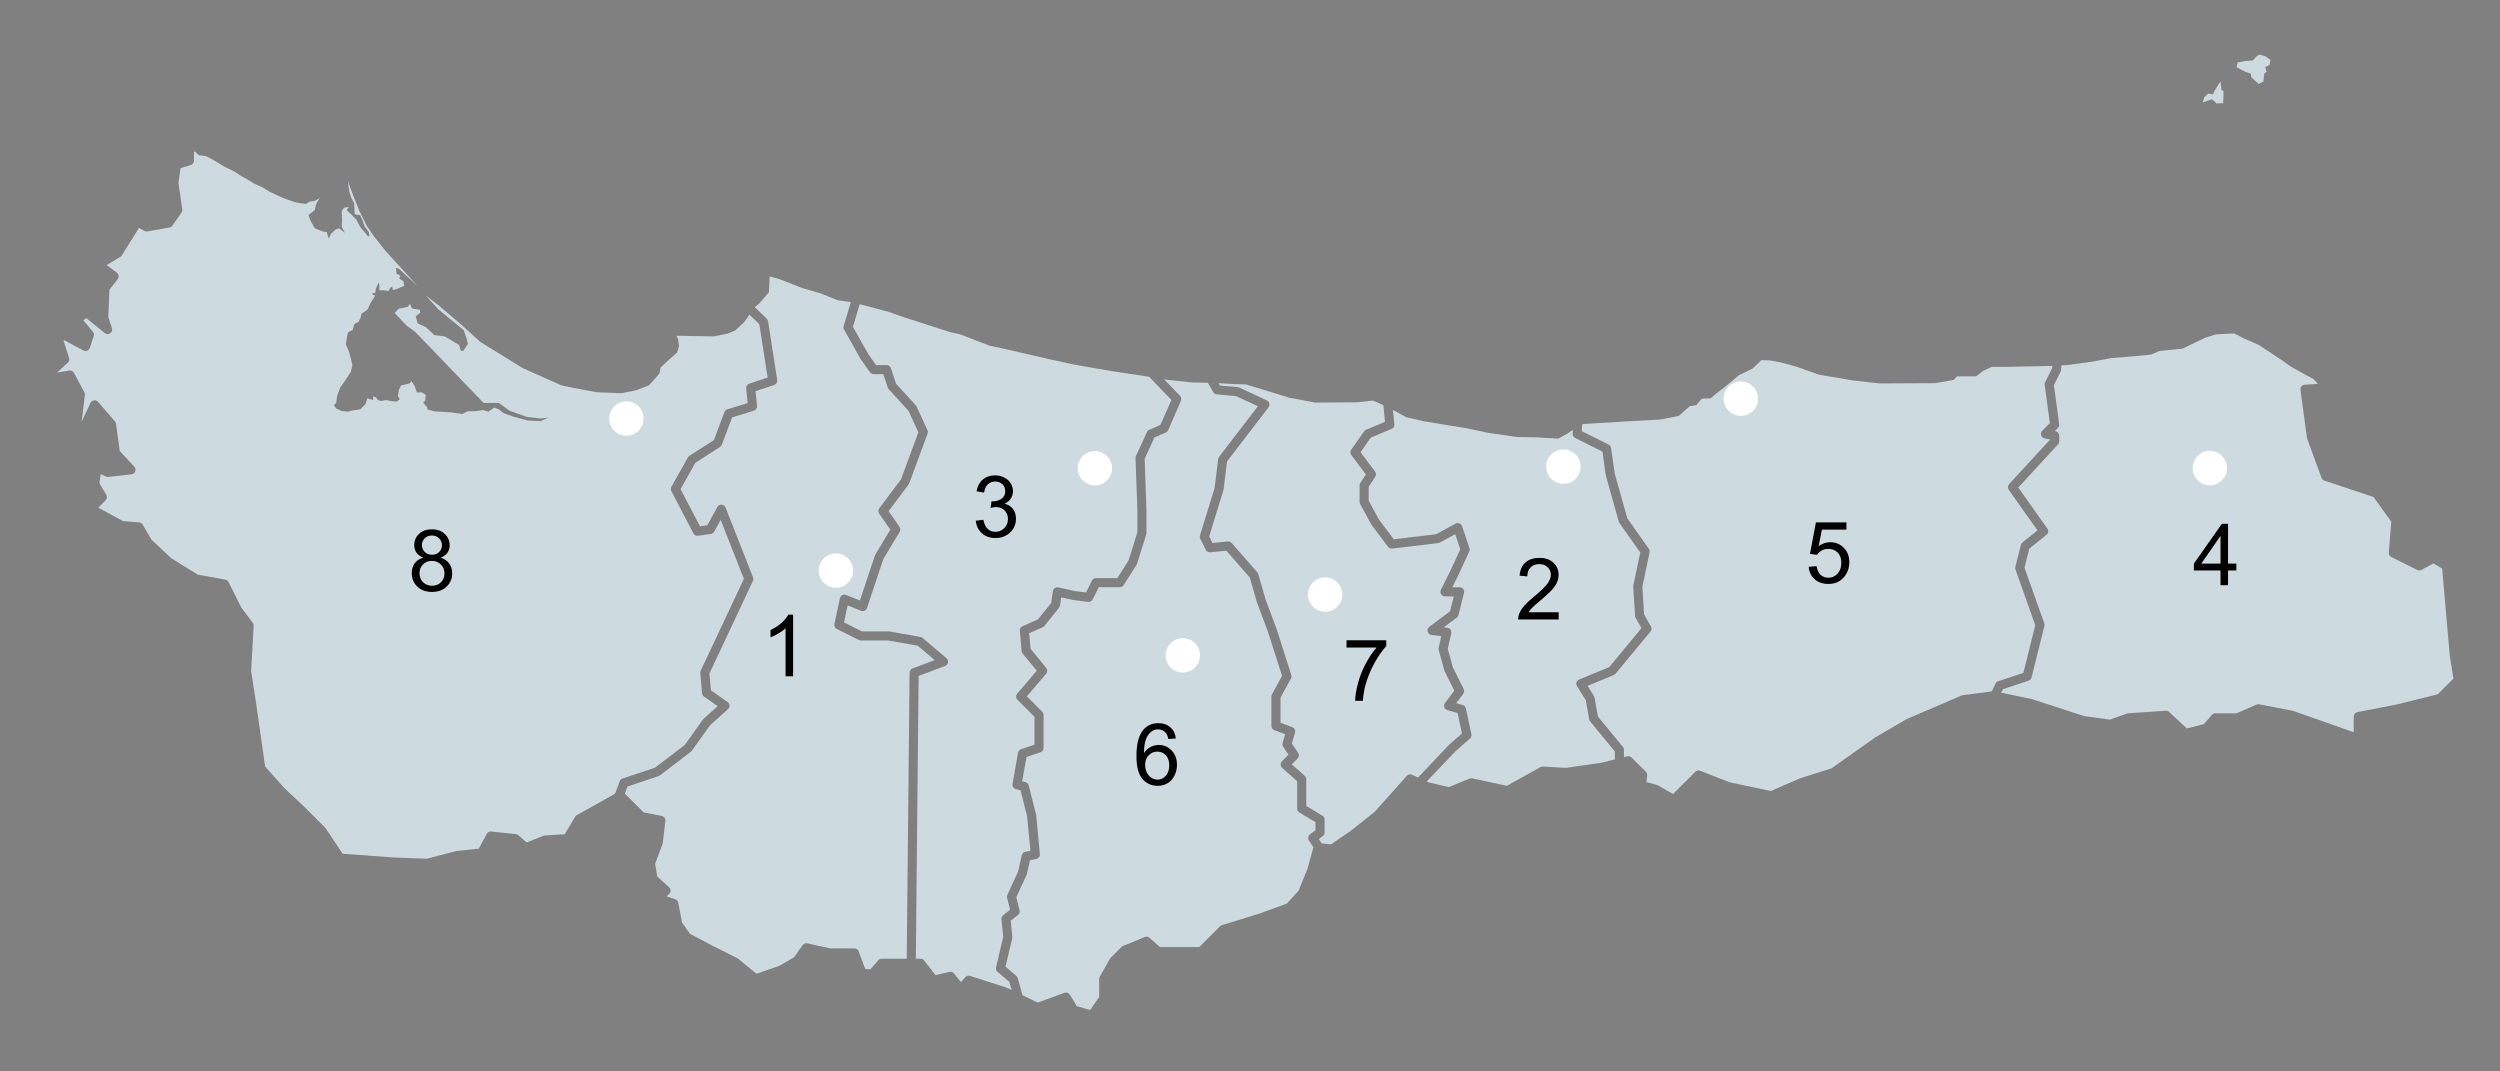 <?xml version="1.0" encoding="UTF-8" standalone="no"?>
<!-- Created with Inkscape (http://www.inkscape.org/) -->
<svg
   xmlns:dc="http://purl.org/dc/elements/1.1/"
   xmlns:cc="http://creativecommons.org/ns#"
   xmlns:rdf="http://www.w3.org/1999/02/22-rdf-syntax-ns#"
   xmlns:svg="http://www.w3.org/2000/svg"
   xmlns="http://www.w3.org/2000/svg"
   xmlns:sodipodi="http://sodipodi.sourceforge.net/DTD/sodipodi-0.dtd"
   xmlns:inkscape="http://www.inkscape.org/namespaces/inkscape"
   width="700"
   height="300"
   id="svg2"
   sodipodi:version="0.32"
   inkscape:version="0.46"
   version="1.0"
   sodipodi:docname="dibujo-1.svg"
   inkscape:output_extension="org.inkscape.output.svg.inkscape">
  <rect width="100%" height="100%" fill="#808080" stroke="none"/>
  <defs
     id="defs4">
    <inkscape:perspective
       sodipodi:type="inkscape:persp3d"
       inkscape:vp_x="0 : 526.18109 : 1"
       inkscape:vp_y="0 : 1000 : 0"
       inkscape:vp_z="744.09448 : 526.18109 : 1"
       inkscape:persp3d-origin="372.04724 : 350.78739 : 1"
       id="perspective10" />
    <inkscape:perspective
       id="perspective2390"
       inkscape:persp3d-origin="372.04724 : 350.78739 : 1"
       inkscape:vp_z="744.09448 : 526.18109 : 1"
       inkscape:vp_y="0 : 1000 : 0"
       inkscape:vp_x="0 : 526.18109 : 1"
       sodipodi:type="inkscape:persp3d" />
    <inkscape:perspective
       id="perspective2403"
       inkscape:persp3d-origin="372.04724 : 350.78739 : 1"
       inkscape:vp_z="744.09448 : 526.18109 : 1"
       inkscape:vp_y="0 : 1000 : 0"
       inkscape:vp_x="0 : 526.18109 : 1"
       sodipodi:type="inkscape:persp3d" />
  </defs>
  <sodipodi:namedview
     id="base"
     pagecolor="#ffffff"
     bordercolor="#666666"
     borderopacity="1.0"
     inkscape:pageopacity="0.0"
     inkscape:pageshadow="2"
     inkscape:zoom="0.56857668"
     inkscape:cx="375.03166"
     inkscape:cy="148.25033"
     inkscape:document-units="px"
     inkscape:current-layer="layer1"
     showgrid="false"
     showguides="true"
     inkscape:guide-bbox="true"
     inkscape:window-width="1024"
     inkscape:window-height="718"
     inkscape:window-x="-8"
     inkscape:window-y="-8">
    <inkscape:grid
       type="xygrid"
       id="grid3241"
       visible="true"
       enabled="true" />
  </sodipodi:namedview>
  <g
     inkscape:label="Capa 1"
     inkscape:groupmode="layer"
     id="layer1">
    <path
       style="opacity:1;fill:#cddae0;fill-opacity:1;fill-rule:evenodd;stroke:none;stroke-width:0.5;stroke-linecap:butt;stroke-linejoin:round;stroke-miterlimit:4;stroke-dasharray:none;stroke-dashoffset:0;stroke-opacity:1"
       d="M 577.223,102.285 L 577.095,103.605 C 577.083,103.765 577.039,103.922 576.968,104.066 L 575.091,107.853 L 576.57,118.75 C 576.598,118.946 576.583,119.141 576.523,119.323 C 576.463,119.506 576.358,119.675 576.22,119.816 L 575.33,120.707 L 575.568,120.755 C 575.866,120.816 576.119,120.977 576.3,121.2 C 576.481,121.423 576.589,121.707 576.586,122.012 L 576.586,123.555 C 576.586,123.873 576.467,124.179 576.252,124.414 L 565.116,136.505 L 573.261,148.007 C 573.458,148.282 573.527,148.602 573.484,148.914 C 573.441,149.226 573.286,149.53 573.023,149.741 L 568.202,153.607 L 566.866,158.968 L 572.402,174.559 C 572.484,174.795 572.495,175.049 572.434,175.291 L 568.839,189.689 C 568.784,189.9 568.682,190.092 568.536,190.245 C 568.391,190.399 568.203,190.513 567.995,190.58 L 560.805,192.982 L 560.343,193.968 L 568.934,195.75 C 568.977,195.764 569.02,195.78 569.061,195.798 L 583.523,200.491 L 590.729,201.509 L 595.518,199.807 C 595.625,199.765 595.738,199.738 595.852,199.727 L 606.4,198.995 C 606.753,198.974 607.099,199.101 607.354,199.345 L 612.302,203.959 L 617.059,202.766 L 619.35,200.157 C 619.592,199.883 619.939,199.727 620.304,199.727 L 626.238,199.727 L 631.806,197.293 C 632.04,197.187 632.301,197.153 632.554,197.198 L 642.004,199.027 C 642.064,199.039 642.122,199.055 642.179,199.075 L 659.043,205.025 L 659.043,200.634 C 659.044,200.333 659.149,200.058 659.329,199.839 C 659.509,199.619 659.766,199.453 660.061,199.393 L 671.277,197.214 L 671.34,197.198 L 682.572,194.398 L 686.963,190.007 L 685.961,183.739 C 685.955,183.712 685.949,183.686 685.945,183.659 L 683.813,159.207 L 681.379,157.743 L 678.006,159.573 C 677.823,159.672 677.62,159.729 677.418,159.732 C 677.216,159.735 677.015,159.683 676.829,159.589 L 669.559,155.962 C 669.326,155.845 669.14,155.669 669.018,155.452 C 668.896,155.236 668.838,154.979 668.859,154.721 L 669.559,146.098 L 664.611,139.178 L 650.818,134.564 C 650.45,134.443 650.158,134.162 650.022,133.8 L 646.029,122.887 C 645.994,122.805 645.967,122.72 645.95,122.632 L 644.136,109.173 C 644.086,108.82 644.18,108.462 644.406,108.187 C 644.633,107.912 644.973,107.744 645.329,107.725 L 648.972,107.503 L 647.843,106.166 L 645.488,104.91 L 641.575,102.73 L 639.125,100.996 L 632.395,96.541 L 628.211,94.728 L 625.586,93.36 L 620.4,93.63 L 617.488,94.553 L 611.029,97.639 L 604.586,98.275 L 602.311,99.278 L 597.857,99.723 L 591.032,100.28 L 585.861,101.266 L 579.036,102.189 L 577.223,102.285 z"
       id="path3237" />
    <path
       style="opacity:1;fill:#cddae0;fill-opacity:1;fill-rule:evenodd;stroke:none;stroke-width:0.5;stroke-linecap:butt;stroke-linejoin:round;stroke-miterlimit:4;stroke-dasharray:none;stroke-dashoffset:0;stroke-opacity:1"
       d="M 442.998,118.846 L 442.903,120.723 L 450.412,124.478 C 450.597,124.571 450.756,124.711 450.873,124.875 C 450.991,125.039 451.067,125.227 451.096,125.432 L 452.13,132.623 L 455.646,145.127 L 461.676,153.671 C 461.882,153.961 461.957,154.325 461.882,154.673 L 459.862,164.298 L 460.339,172.014 L 462.248,175.371 C 462.383,175.6 462.443,175.865 462.423,176.118 C 462.404,176.371 462.305,176.612 462.137,176.818 L 452.353,188.639 C 452.221,188.799 452.052,188.925 451.86,189.005 L 444.526,192.043 L 446.292,194.875 C 446.378,195.011 446.437,195.162 446.467,195.32 L 447.421,200.65 L 454.421,209.145 C 454.604,209.37 454.705,209.651 454.707,209.941 L 454.707,211.993 L 455.63,211.77 C 455.847,211.716 456.074,211.713 456.282,211.77 C 456.491,211.828 456.681,211.946 456.839,212.104 L 460.848,216.098 C 460.989,216.237 461.088,216.408 461.151,216.591 C 461.213,216.773 461.239,216.967 461.214,217.163 L 460.991,218.977 L 463.919,219.773 C 464.025,219.802 464.126,219.845 464.221,219.9 L 468.453,222.318 L 474.689,216.098 C 474.867,215.921 475.09,215.797 475.326,215.748 C 475.561,215.698 475.808,215.722 476.041,215.811 L 484.298,219.041 L 495.816,221.491 L 503.803,218.023 C 503.839,218.005 503.876,217.989 503.914,217.975 L 512.823,215.127 L 525.025,206.504 C 525.056,206.482 525.088,206.461 525.121,206.441 L 533.855,201.35 C 533.896,201.326 533.938,201.305 533.982,201.286 L 549.255,194.732 C 549.367,194.689 549.485,194.662 549.605,194.652 L 557.702,193.586 L 558.736,191.407 C 558.884,191.091 559.154,190.85 559.484,190.739 L 566.548,188.4 L 569.873,175.052 L 564.336,159.462 C 564.254,159.226 564.243,158.971 564.305,158.73 L 565.848,152.557 C 565.917,152.286 566.074,152.046 566.293,151.873 L 570.493,148.5 L 562.443,137.141 C 562.273,136.896 562.201,136.611 562.221,136.33 C 562.24,136.048 562.352,135.769 562.555,135.55 L 574.041,123.062 L 574.041,123.046 L 572.498,122.744 C 572.268,122.698 572.061,122.593 571.893,122.441 C 571.725,122.289 571.595,122.093 571.527,121.869 C 571.459,121.644 571.456,121.404 571.511,121.184 C 571.566,120.965 571.68,120.762 571.845,120.596 L 573.961,118.464 L 572.514,107.789 C 572.474,107.534 572.513,107.274 572.625,107.041 L 574.582,103.128 L 574.645,102.428 L 574.216,102.46 L 561.584,102.73 L 557.671,102.73 L 555.316,103.812 L 553.311,105.371 L 547.95,105.371 L 547.043,106.357 L 541.952,107.28 L 526.314,107.36 L 518.948,106.548 L 509.307,104.91 L 503.214,102.73 L 498.584,101.457 L 495.578,100.916 L 493.223,100.821 L 490.757,103.175 L 486.86,105.085 L 485.125,106.548 L 482.58,108.632 L 480.671,110.096 L 478.953,111.544 L 476.487,111.639 L 474.944,113.453 L 473.13,113.723 L 470.044,116.459 L 464.953,117.462 L 456.855,117.907 L 443.221,118.734 L 442.998,118.846 z"
       id="path3233" />
    <path
       style="opacity:1;fill:#cddae0;fill-opacity:1;fill-rule:evenodd;stroke:none;stroke-width:0.5;stroke-linecap:butt;stroke-linejoin:round;stroke-miterlimit:4;stroke-dasharray:none;stroke-dashoffset:0;stroke-opacity:1"
       d="M 390.037,114.789 L 390.419,118.798 C 390.448,119.078 390.381,119.348 390.244,119.578 C 390.107,119.807 389.899,119.995 389.64,120.103 L 383.817,122.521 L 380.953,126.625 L 385.026,132.05 C 385.188,132.265 385.272,132.526 385.281,132.782 C 385.289,133.038 385.221,133.289 385.074,133.514 L 383.228,136.266 L 383.228,140.196 L 386.06,145.414 L 386.092,145.462 L 390.26,150.998 L 402.128,149.582 L 407.569,146.607 C 407.9,146.428 408.285,146.405 408.635,146.543 C 408.985,146.681 409.264,146.966 409.383,147.323 L 411.451,153.496 C 411.55,153.805 411.528,154.141 411.387,154.434 L 408.301,161.116 C 408.296,161.127 408.29,161.137 408.285,161.148 L 406.646,164.441 L 408.699,164.441 C 408.895,164.442 409.084,164.483 409.255,164.568 C 409.427,164.653 409.581,164.779 409.701,164.934 C 409.821,165.09 409.901,165.272 409.939,165.459 C 409.978,165.647 409.973,165.842 409.924,166.032 L 408.38,172.205 C 408.31,172.483 408.147,172.73 407.919,172.905 L 404.26,175.641 L 405.246,175.768 C 405.605,175.809 405.928,175.999 406.137,176.293 C 406.347,176.588 406.423,176.959 406.344,177.311 L 405.374,181.639 L 406.805,186.873 L 409.828,192.918 C 409.938,193.133 409.975,193.37 409.955,193.602 C 409.936,193.834 409.861,194.06 409.717,194.255 L 407.744,196.895 L 409.558,197.404 C 409.783,197.469 409.976,197.589 410.13,197.754 C 410.285,197.92 410.399,198.13 410.449,198.359 L 411.992,205.566 C 412.041,205.791 412.029,206.022 411.96,206.234 C 411.891,206.446 411.766,206.638 411.594,206.791 L 407.569,210.307 L 399.487,218.818 L 400.028,219.073 L 405.66,220.393 L 411.467,218.007 C 411.704,217.911 411.965,217.889 412.214,217.943 L 421.919,220.027 L 431.321,214.793 C 431.534,214.674 431.777,214.619 432.021,214.634 L 438.448,215 L 448.487,213.552 L 452.162,212.629 L 452.162,210.402 L 445.257,202.018 C 445.118,201.849 445.025,201.646 444.987,201.429 L 444.001,196.02 L 441.551,192.107 C 441.355,191.788 441.307,191.396 441.423,191.041 C 441.54,190.685 441.809,190.402 442.155,190.261 L 450.603,186.777 L 459.607,175.88 L 457.985,173.032 C 457.892,172.866 457.838,172.681 457.826,172.491 L 457.301,164.25 C 457.296,164.138 457.307,164.025 457.332,163.916 L 459.273,154.689 L 453.419,146.4 C 453.338,146.279 453.279,146.144 453.244,146.002 L 449.632,133.148 C 449.618,133.096 449.608,133.043 449.601,132.989 L 448.678,126.45 L 441.042,122.632 C 440.818,122.52 440.638,122.347 440.517,122.139 C 440.395,121.931 440.331,121.689 440.342,121.439 L 440.389,120.357 L 438.942,121.359 L 436.317,122.823 L 430.398,122.457 L 424.671,122.362 L 416.669,121.184 L 410.576,119.912 L 398.405,117.907 L 393.76,116.825 L 390.037,114.789 z"
       id="path3229" />
    <path
       style="opacity:1;fill:#cddae0;fill-opacity:1;fill-rule:evenodd;stroke:none;stroke-width:0.5;stroke-linecap:butt;stroke-linejoin:round;stroke-miterlimit:4;stroke-dasharray:none;stroke-dashoffset:0;stroke-opacity:1"
       d="M 341.197,107.28 L 341.579,107.948 L 346.59,108.394 C 346.734,108.412 346.874,108.455 347.003,108.521 L 354.719,112.116 C 355.069,112.279 355.327,112.585 355.419,112.959 C 355.512,113.334 355.43,113.735 355.197,114.041 L 343.567,129.203 L 342.597,137.078 C 342.587,137.153 342.571,137.228 342.549,137.3 L 338.572,150.187 L 339.494,152.032 L 343.774,151.602 C 343.978,151.583 344.177,151.608 344.363,151.682 C 344.548,151.756 344.721,151.877 344.856,152.032 L 352.063,160.257 C 352.183,160.401 352.27,160.569 352.317,160.75 L 354.353,167.846 L 354.369,167.893 L 354.385,167.941 L 357.44,176.071 C 357.446,176.092 357.451,176.113 357.456,176.134 L 361.56,188.989 C 361.667,189.322 361.633,189.684 361.465,189.991 L 358.538,195.352 L 358.538,202.368 L 361.831,203.609 C 362.142,203.725 362.375,203.953 362.515,204.229 C 362.655,204.506 362.702,204.833 362.61,205.152 L 361.735,208.175 L 363.469,210.784 C 363.638,211.036 363.704,211.326 363.676,211.611 C 363.648,211.896 363.525,212.176 363.31,212.391 L 361.687,214.013 L 365.315,217.227 C 365.588,217.469 365.745,217.817 365.744,218.182 L 365.744,225.675 L 370.262,228.395 C 370.456,228.511 370.617,228.667 370.724,228.857 C 370.831,229.046 370.884,229.268 370.883,229.493 L 370.883,233.088 C 370.883,233.289 370.843,233.487 370.756,233.661 C 370.668,233.836 370.534,233.986 370.374,234.107 L 369.26,234.934 L 370.072,236.175 L 372.697,236.413 L 378.074,232.722 L 378.137,232.675 L 384.867,227.361 L 393.903,217.243 C 394.09,217.036 394.327,216.898 394.587,216.845 C 394.847,216.792 395.13,216.824 395.383,216.941 L 397.053,217.704 L 405.708,208.557 C 405.738,208.529 405.77,208.502 405.803,208.477 L 409.351,205.375 L 408.126,199.648 L 405.262,198.836 C 405.061,198.779 404.884,198.675 404.737,198.534 C 404.59,198.393 404.47,198.224 404.403,198.025 C 404.336,197.826 404.323,197.605 404.355,197.404 C 404.388,197.204 404.468,197.015 404.594,196.848 L 407.203,193.364 L 404.467,187.891 C 404.432,187.814 404.406,187.734 404.387,187.652 L 402.844,182.005 C 402.788,181.802 402.782,181.589 402.828,181.384 L 403.544,178.123 L 400.824,177.789 C 400.564,177.758 400.329,177.65 400.14,177.486 C 399.95,177.322 399.809,177.103 399.742,176.85 C 399.675,176.597 399.69,176.338 399.774,176.102 C 399.857,175.866 400.008,175.652 400.219,175.498 L 406.026,171.139 L 407.06,166.986 L 404.578,166.986 C 404.36,166.984 404.157,166.931 403.974,166.827 C 403.79,166.723 403.627,166.567 403.512,166.382 C 403.398,166.196 403.332,165.988 403.321,165.777 C 403.311,165.566 403.353,165.353 403.449,165.157 L 405.994,160.05 L 408.874,153.814 L 407.458,149.566 L 403.13,151.921 C 402.987,151.997 402.831,152.046 402.669,152.064 L 389.815,153.607 C 389.591,153.633 389.363,153.597 389.162,153.512 C 388.962,153.426 388.79,153.293 388.653,153.114 L 384.024,146.941 C 383.988,146.891 383.956,146.837 383.928,146.782 L 380.842,141.134 C 380.739,140.949 380.685,140.741 380.683,140.53 L 380.683,135.9 C 380.679,135.646 380.751,135.397 380.89,135.184 L 382.449,132.862 L 378.36,127.405 C 378.196,127.184 378.108,126.92 378.106,126.657 C 378.103,126.395 378.185,126.134 378.344,125.909 L 381.94,120.771 C 382.079,120.572 382.272,120.418 382.496,120.325 L 387.794,118.114 L 387.349,113.437 L 384.946,112.371 L 384.31,112.18 L 380.126,112.641 L 368.306,112.721 L 361.035,111.369 L 348.849,107.63 L 345.763,107.55 L 341.197,107.28 z"
       id="path3225" />
    <path
       style="opacity:1;fill:#cddae0;fill-opacity:1;fill-rule:evenodd;stroke:none;stroke-width:0.5;stroke-linecap:butt;stroke-linejoin:round;stroke-miterlimit:4;stroke-dasharray:none;stroke-dashoffset:0;stroke-opacity:1"
       d="M 325.956,106.214 L 330.41,110.844 C 330.588,111.028 330.7,111.255 330.744,111.496 C 330.789,111.737 330.765,111.992 330.665,112.228 L 327.069,120.469 C 326.937,120.763 326.699,120.996 326.401,121.121 L 323.251,122.473 L 320.499,128.439 L 320.992,142.534 C 320.998,142.55 321.003,142.566 321.008,142.582 L 321.008,149.264 C 321.007,149.394 320.985,149.522 320.945,149.646 L 318.367,157.871 C 318.333,157.977 318.285,158.079 318.224,158.173 L 314.629,163.836 C 314.512,164.019 314.351,164.165 314.167,164.266 C 313.984,164.367 313.779,164.424 313.563,164.425 L 307.66,164.425 L 305.958,167.83 C 305.838,168.074 305.646,168.264 305.417,168.386 C 305.189,168.509 304.924,168.564 304.654,168.53 L 300.549,168.005 C 300.506,168.001 300.464,167.996 300.422,167.989 L 297.145,167.273 L 296.811,169.5 C 296.783,169.726 296.695,169.94 296.556,170.121 L 292.436,175.259 C 292.308,175.417 292.144,175.543 291.958,175.625 L 288.156,177.311 L 288.57,181.67 L 292.945,187.032 C 293.137,187.269 293.234,187.555 293.231,187.843 C 293.228,188.131 293.126,188.421 292.929,188.655 L 289.842,192.266 L 287.52,194.97 L 291.831,199.282 C 292.065,199.519 292.196,199.839 292.197,200.173 L 292.197,209.432 C 292.198,209.704 292.109,209.967 291.958,210.179 C 291.808,210.391 291.596,210.552 291.338,210.641 L 287.424,211.945 L 286.215,218.77 L 287.122,218.993 C 287.349,219.05 287.551,219.167 287.711,219.327 C 287.87,219.487 287.987,219.689 288.045,219.916 L 290.113,228.157 C 290.128,228.219 290.139,228.283 290.145,228.348 L 291.163,239.134 C 291.194,239.459 291.106,239.764 290.924,240.009 C 290.742,240.254 290.465,240.438 290.145,240.502 L 288.395,240.868 L 287.551,244.686 C 287.529,244.774 287.497,244.859 287.456,244.941 L 284.561,251.209 L 285.483,254.9 C 285.54,255.139 285.529,255.392 285.452,255.616 C 285.374,255.839 285.231,256.035 285.038,256.188 L 283.002,257.811 L 283.447,262.281 C 283.464,262.419 283.459,262.559 283.431,262.695 L 281.538,270.665 L 284.561,273.259 C 284.751,273.422 284.89,273.638 284.958,273.879 L 286.327,278.684 L 290.558,280.72 L 298.051,277.984 C 298.338,277.879 298.64,277.888 298.911,277.984 C 299.182,278.08 299.422,278.263 299.579,278.525 L 301.488,281.722 L 305.242,282.788 L 307.772,279.145 L 307.772,274.086 C 307.771,273.869 307.826,273.655 307.931,273.465 L 310.842,268.375 C 310.899,268.276 310.968,268.185 311.049,268.104 L 313.96,265.193 C 314.078,265.071 314.219,264.973 314.374,264.906 L 320.547,262.361 C 320.774,262.269 321.015,262.24 321.247,262.281 C 321.479,262.323 321.702,262.434 321.883,262.6 L 324.779,265.177 L 335.788,265.177 L 341.594,259.37 C 341.741,259.223 341.921,259.114 342.119,259.052 L 352.603,255.806 L 352.667,255.791 L 360.303,253.006 L 363.581,249.411 L 366.015,243.493 L 366.047,243.429 L 367.749,237.257 L 366.492,235.316 C 366.312,235.036 366.263,234.714 366.317,234.409 C 366.371,234.103 366.529,233.814 366.794,233.613 L 368.337,232.452 L 368.337,230.209 L 363.819,227.488 C 363.629,227.375 363.481,227.214 363.374,227.027 C 363.267,226.841 363.201,226.629 363.199,226.407 L 363.199,218.738 L 358.999,215.016 C 358.732,214.784 358.581,214.446 358.569,214.093 C 358.557,213.74 358.685,213.404 358.935,213.154 L 360.781,211.325 L 359.301,209.114 C 359.087,208.802 359.023,208.411 359.126,208.048 L 359.842,205.582 L 356.819,204.452 C 356.57,204.359 356.359,204.199 356.215,203.991 C 356.07,203.782 355.992,203.525 355.992,203.259 L 355.992,195.034 C 355.994,194.822 356.049,194.615 356.151,194.429 L 358.983,189.243 L 355.022,176.914 L 355.038,176.914 L 351.967,168.736 C 351.955,168.705 351.945,168.673 351.935,168.641 L 349.947,161.705 L 343.376,154.196 L 338.89,154.641 C 338.625,154.669 338.365,154.62 338.142,154.498 C 337.92,154.375 337.735,154.179 337.617,153.941 L 336.074,150.855 C 335.928,150.564 335.9,150.228 335.994,149.916 L 340.083,136.68 L 341.085,128.534 C 341.113,128.309 341.201,128.094 341.34,127.914 L 352.206,113.755 L 346.128,110.923 L 340.704,110.414 C 340.499,110.396 340.3,110.33 340.131,110.223 C 339.962,110.117 339.822,109.971 339.717,109.794 L 338.19,107.169 L 333.863,107.089 L 326.863,106.357 L 325.956,106.214 z"
       id="path3221" />
    <path
       style="opacity:1;fill:#cddae0;fill-opacity:1;fill-rule:evenodd;stroke:none;stroke-width:0.5;stroke-linecap:butt;stroke-linejoin:round;stroke-miterlimit:4;stroke-dasharray:none;stroke-dashoffset:0;stroke-opacity:1"
       d="M 240.715,85.166 L 238.822,91.514 L 243.118,99.15 L 245.297,102.221 L 248.24,102.221 C 248.515,102.221 248.776,102.306 248.988,102.46 C 249.2,102.613 249.364,102.835 249.449,103.096 L 250.913,107.471 L 256.386,113.437 C 256.476,113.531 256.551,113.638 256.609,113.755 L 259.695,120.453 C 259.833,120.759 259.845,121.108 259.727,121.423 L 254.588,135.312 C 254.545,135.426 254.486,135.533 254.413,135.63 L 248.797,143.123 L 251.868,147.514 C 252.011,147.72 252.082,147.957 252.09,148.198 C 252.099,148.439 252.045,148.683 251.915,148.898 L 247.349,156.487 L 242.768,170.232 C 242.657,170.566 242.419,170.832 242.099,170.98 C 241.78,171.127 241.408,171.144 241.081,171.011 L 237.343,169.516 L 236.325,174.273 L 241.336,176.786 L 248.765,176.786 C 248.84,176.785 248.914,176.791 248.988,176.802 L 257.722,178.346 C 257.946,178.385 258.154,178.484 258.327,178.632 L 265.008,184.295 C 265.181,184.441 265.315,184.632 265.39,184.836 C 265.465,185.041 265.476,185.266 265.438,185.489 C 265.4,185.711 265.306,185.909 265.168,186.077 C 265.029,186.246 264.853,186.379 264.643,186.459 L 257.213,189.243 L 256.433,268.454 L 257.77,268.454 C 257.966,268.455 258.155,268.497 258.327,268.581 C 258.498,268.666 258.652,268.792 258.772,268.947 L 261.922,273.02 L 265.836,272.129 C 266.076,272.072 266.328,272.084 266.552,272.161 C 266.775,272.238 266.971,272.382 267.124,272.575 L 269.081,275.009 L 270.258,273.625 C 270.425,273.431 270.643,273.293 270.879,273.227 C 271.114,273.16 271.367,273.165 271.611,273.243 L 281.792,276.52 C 281.847,276.538 281.9,276.559 281.952,276.584 L 283.272,277.22 L 282.62,274.945 L 279.295,272.113 C 279.117,271.957 278.982,271.758 278.913,271.54 C 278.844,271.323 278.841,271.087 278.897,270.856 L 280.902,262.329 L 280.408,257.381 C 280.389,257.167 280.422,256.953 280.504,256.761 C 280.586,256.569 280.717,256.401 280.886,256.268 L 282.827,254.725 L 281.983,251.4 C 281.913,251.118 281.941,250.82 282.063,250.556 L 285.07,244.034 L 286.088,239.5 C 286.142,239.255 286.266,239.032 286.438,238.863 C 286.609,238.695 286.829,238.58 287.074,238.529 L 288.522,238.227 L 287.599,228.666 L 285.77,221.284 L 284.449,220.95 C 284.128,220.868 283.87,220.669 283.702,220.409 C 283.533,220.149 283.455,219.829 283.511,219.502 L 285.054,210.752 C 285.094,210.523 285.194,210.318 285.34,210.148 C 285.486,209.977 285.677,209.841 285.897,209.766 L 289.652,208.509 L 289.652,200.698 L 284.895,195.941 C 284.656,195.707 284.527,195.393 284.513,195.082 C 284.499,194.77 284.599,194.461 284.815,194.207 L 287.902,190.611 L 290.288,187.811 L 286.342,182.991 C 286.178,182.792 286.078,182.548 286.056,182.291 L 285.547,176.643 C 285.52,176.37 285.575,176.106 285.706,175.88 C 285.837,175.654 286.044,175.466 286.295,175.355 L 290.638,173.43 L 294.345,168.816 L 294.806,165.539 C 294.855,165.186 295.054,164.866 295.347,164.664 C 295.64,164.461 296.002,164.394 296.349,164.473 L 300.979,165.507 L 304.081,165.889 L 305.736,162.58 C 305.843,162.366 306.001,162.192 306.197,162.071 C 306.393,161.949 306.626,161.881 306.865,161.88 L 312.847,161.88 L 316.013,156.9 L 318.463,149.041 L 318.463,142.63 L 317.938,128.232 C 317.932,128.029 317.976,127.827 318.065,127.643 L 321.151,120.962 C 321.283,120.676 321.515,120.45 321.804,120.325 L 324.922,118.989 L 327.992,111.989 L 321.772,105.514 L 319.767,105.18 L 311.765,104.003 L 300.772,102.094 L 294.042,100.63 L 281.49,97.735 L 277.131,96.812 L 268.858,93.63 L 266.043,92.994 L 253.315,88.905 L 248.94,87.362 L 244.215,86.089 L 240.715,85.166 z"
       id="path3210" />
    <path
       style="opacity:1;fill:#cddae0;fill-opacity:1;fill-rule:evenodd;stroke:none;stroke-width:0.5;stroke-linecap:butt;stroke-linejoin:round;stroke-miterlimit:4;stroke-dasharray:none;stroke-dashoffset:0;stroke-opacity:1"
       d="M 211.316,85.994 L 214.672,89.207 C 214.874,89.398 215.008,89.649 215.054,89.923 L 217.616,106.389 C 217.663,106.694 217.59,106.999 217.441,107.248 C 217.291,107.497 217.064,107.689 216.772,107.789 L 211.554,109.523 L 211.968,113.659 C 211.996,113.96 211.919,114.25 211.761,114.487 C 211.603,114.724 211.365,114.907 211.077,114.996 L 204.984,116.873 L 202.12,124.509 C 202.026,124.763 201.853,124.981 201.627,125.13 L 194.707,129.584 L 190.554,136.95 L 195.995,147.371 L 198.063,147.068 L 200.847,141.978 C 200.964,141.759 201.133,141.585 201.341,141.468 C 201.548,141.351 201.793,141.296 202.041,141.309 C 202.288,141.323 202.515,141.409 202.709,141.548 C 202.902,141.687 203.063,141.874 203.154,142.105 L 210.854,161.657 C 210.981,161.981 210.97,162.344 210.822,162.659 L 198.636,188.591 L 199.066,193.3 L 203.727,196.561 C 204.043,196.785 204.246,197.145 204.268,197.532 C 204.29,197.919 204.128,198.292 203.838,198.55 L 198.827,203.068 L 193.736,210.179 C 193.665,210.282 193.579,210.373 193.482,210.45 L 184.732,217.132 C 184.621,217.215 184.497,217.279 184.366,217.323 L 175.695,220.218 L 174.963,222.223 L 180.213,227.473 L 185.288,228.475 C 185.615,228.539 185.885,228.717 186.068,228.968 C 186.251,229.219 186.346,229.544 186.307,229.875 L 185.575,236.063 C 185.56,236.162 185.533,236.258 185.495,236.35 L 183.443,241.854 L 184.032,245.434 L 187.341,248.425 C 187.6,248.658 187.745,248.983 187.754,249.331 C 187.763,249.68 187.635,250.023 187.388,250.27 L 186.673,250.986 L 189.075,251.797 C 189.293,251.871 189.486,251.996 189.632,252.163 C 189.777,252.331 189.875,252.542 189.918,252.768 L 190.968,258.304 L 193.179,261.47 L 199.782,264.954 L 206.336,268.231 C 206.421,268.27 206.501,268.318 206.575,268.375 L 211.841,272.654 L 218.3,270.395 L 222.34,268.04 L 224.727,264.636 C 224.875,264.425 225.085,264.263 225.315,264.175 C 225.546,264.086 225.796,264.07 226.047,264.127 L 232.443,265.543 L 239.22,265.543 C 239.486,265.543 239.743,265.621 239.952,265.765 C 240.16,265.91 240.32,266.121 240.413,266.37 L 242.29,271.365 L 243.738,271.365 L 245.902,268.884 C 246.144,268.61 246.491,268.454 246.856,268.454 L 253.888,268.454 L 254.684,188.336 C 254.687,188.074 254.778,187.826 254.922,187.62 C 255.067,187.415 255.265,187.251 255.511,187.159 L 261.715,184.836 L 256.958,180.795 L 248.638,179.332 L 241.049,179.332 C 240.851,179.335 240.655,179.291 240.477,179.205 L 234.304,176.118 C 234.047,175.988 233.849,175.776 233.731,175.53 C 233.614,175.283 233.576,175 233.636,174.718 L 235.179,167.511 C 235.256,167.143 235.484,166.83 235.815,166.652 C 236.147,166.474 236.548,166.449 236.897,166.589 L 240.779,168.148 L 244.979,155.548 C 245.007,155.459 245.044,155.374 245.09,155.293 L 249.29,148.293 L 246.172,143.823 C 246.015,143.597 245.944,143.338 245.949,143.075 C 245.955,142.813 246.037,142.547 246.204,142.327 L 252.265,134.246 L 257.149,121.041 L 254.365,115.012 L 248.845,108.982 C 248.723,108.849 248.631,108.692 248.574,108.521 L 247.318,104.766 L 244.645,104.766 C 244.44,104.767 244.25,104.713 244.072,104.623 C 243.895,104.533 243.731,104.407 243.611,104.241 L 241.034,100.63 C 241.011,100.594 240.989,100.557 240.97,100.519 L 236.34,92.294 C 236.171,91.994 236.131,91.638 236.229,91.307 L 238.234,84.578 L 234.59,84.085 L 229.85,82.176 L 224.584,80.632 L 218.316,78.182 L 215.5,77.371 L 215.309,81.826 L 212.493,85.087 L 211.316,85.994 z"
       id="path3206" />
    <path
       style="opacity:1;fill:#cddae0;fill-opacity:1;fill-rule:evenodd;stroke:none;stroke-width:0.5;stroke-linecap:butt;stroke-linejoin:round;stroke-miterlimit:4;stroke-dasharray:none;stroke-dashoffset:0;stroke-opacity:1"
       d="M 54.58,42.451 L 54.31,42.467 L 54.31,44.996 C 54.311,45.278 54.215,45.544 54.055,45.76 C 53.896,45.975 53.673,46.14 53.403,46.221 L 50.555,47.08 L 49.966,51.185 L 51.032,58.646 C 51.076,58.966 50.996,59.29 50.81,59.553 L 48.264,63.18 C 48.07,63.459 47.772,63.648 47.437,63.705 L 41.264,64.803 C 40.968,64.853 40.664,64.797 40.405,64.644 L 38.926,63.801 L 34.121,71.501 C 34.013,71.671 33.865,71.812 33.692,71.914 L 29.857,74.205 L 32.705,76.353 C 32.98,76.556 33.166,76.858 33.214,77.196 C 33.262,77.534 33.167,77.879 32.96,78.151 L 30.653,81.11 L 30.319,88.826 L 31.337,91.864 C 31.428,92.132 31.421,92.42 31.337,92.675 C 31.253,92.931 31.092,93.15 30.86,93.312 C 30.628,93.474 30.349,93.56 30.08,93.55 C 29.811,93.541 29.553,93.442 29.332,93.264 L 24.21,89.112 L 23.319,89.669 L 26.023,92.914 C 26.162,93.083 26.255,93.279 26.294,93.487 C 26.332,93.695 26.315,93.916 26.246,94.123 L 25.148,97.4 C 25.028,97.753 24.762,98.042 24.417,98.18 C 24.071,98.318 23.68,98.29 23.351,98.116 L 18.069,95.316 L 17.767,95.269 L 19.342,100.248 C 19.418,100.488 19.421,100.732 19.357,100.964 C 19.294,101.197 19.163,101.417 18.976,101.585 L 16.017,104.257 L 16.033,104.305 L 19.373,103.748 C 19.643,103.702 19.919,103.745 20.153,103.86 C 20.387,103.974 20.58,104.159 20.71,104.4 L 23.621,109.857 C 23.744,110.086 23.794,110.347 23.764,110.605 L 22.873,118.05 L 25.339,112.816 C 25.431,112.621 25.568,112.463 25.737,112.339 C 25.906,112.216 26.112,112.129 26.326,112.1 C 26.539,112.071 26.751,112.09 26.946,112.164 C 27.141,112.238 27.315,112.367 27.455,112.53 L 32.18,117.987 C 32.342,118.171 32.446,118.397 32.482,118.639 L 33.532,126.259 L 37.605,130.682 C 37.769,130.858 37.878,131.075 37.923,131.303 C 37.968,131.53 37.944,131.761 37.86,131.987 C 37.776,132.212 37.629,132.417 37.446,132.559 C 37.263,132.702 37.049,132.788 36.81,132.814 L 30.271,133.546 C 30.025,133.574 29.776,133.53 29.555,133.418 L 28.219,132.734 L 27.821,135.296 L 29.762,138.525 C 29.913,138.776 29.971,139.061 29.937,139.337 C 29.903,139.612 29.779,139.877 29.571,140.084 L 27.519,142.153 L 34.487,145.923 L 38.957,146.273 C 39.167,146.29 39.358,146.355 39.53,146.464 C 39.702,146.573 39.855,146.727 39.96,146.909 L 42.426,151.125 L 47.962,156.312 L 55.36,160.893 L 63.091,162.293 C 63.288,162.33 63.477,162.415 63.632,162.532 C 63.788,162.649 63.909,162.799 63.998,162.977 L 67.562,170.121 L 70.791,174.416 C 70.968,174.66 71.053,174.959 71.03,175.259 L 70.314,187.859 L 71.746,197.166 C 71.746,197.171 71.746,197.176 71.746,197.182 L 74.228,214.602 L 79.732,220.791 L 85.173,225.882 C 85.184,225.892 85.194,225.903 85.205,225.913 L 91.028,231.736 C 91.087,231.794 91.14,231.858 91.187,231.927 L 95.943,239.054 L 110.182,240.088 L 119.473,240.454 L 127.634,238.307 C 127.692,238.292 127.75,238.281 127.809,238.275 L 134.061,237.622 L 136.289,233.486 C 136.409,233.26 136.597,233.078 136.814,232.961 C 137.03,232.845 137.274,232.794 137.53,232.818 L 144.45,233.55 C 144.711,233.581 144.955,233.692 145.15,233.868 L 147.457,235.888 L 152.198,233.995 C 152.325,233.948 152.459,233.921 152.595,233.916 L 158.116,233.582 L 161.043,228.713 C 161.154,228.522 161.313,228.363 161.504,228.252 L 172.227,222.223 L 173.516,218.754 C 173.651,218.392 173.944,218.111 174.311,217.991 L 183.379,214.968 L 191.763,208.557 L 196.807,201.493 C 196.862,201.417 196.926,201.348 196.997,201.286 L 200.943,197.723 L 197.125,195.05 C 196.818,194.837 196.62,194.499 196.584,194.127 L 196.075,188.464 C 196.054,188.24 196.092,188.015 196.186,187.811 L 208.293,162.086 L 201.786,145.557 L 199.988,148.85 C 199.894,149.025 199.765,149.168 199.607,149.28 C 199.449,149.391 199.262,149.472 199.066,149.502 L 195.454,150.012 C 195.188,150.049 194.919,150.001 194.691,149.884 C 194.462,149.767 194.275,149.581 194.15,149.343 L 187.977,137.507 C 187.878,137.317 187.831,137.111 187.834,136.903 C 187.837,136.695 187.889,136.485 187.993,136.298 L 192.622,128.073 C 192.727,127.891 192.874,127.738 193.052,127.628 L 199.893,123.221 L 202.836,115.394 C 202.903,115.208 203.015,115.05 203.154,114.916 C 203.293,114.783 203.459,114.674 203.647,114.614 L 209.343,112.864 L 208.929,108.76 C 208.899,108.464 208.968,108.185 209.12,107.948 C 209.272,107.712 209.507,107.518 209.788,107.423 L 214.943,105.705 L 212.604,90.751 L 209.836,88.094 L 208.404,90.178 L 205.859,92.548 L 203.584,93.455 L 199.861,94.187 L 193.577,94.091 L 189.409,93.996 L 189.854,94.903 L 190.125,96.907 L 189.584,98.721 L 187.213,100.821 L 184.954,102.905 L 184.668,104.544 L 183.491,105.912 L 181.677,107.916 L 178.129,109.269 L 174.041,110.096 L 167.041,109.825 L 160.677,108.632 L 157.225,107.916 L 146.407,103.096 L 134.491,95.73 L 129.591,91.276 L 122.766,85.453 L 119.218,82.732 L 122.766,86.63 L 129.861,92.453 L 130.498,94.362 L 131.039,96.271 L 129.671,98.275 L 129.034,98.18 L 128.493,96.541 L 124.5,94.187 L 121.589,93.821 L 119.314,91.641 L 116.943,90.544 L 116.402,88.539 L 117.675,87.553 L 117.58,86.726 L 115.305,86.36 L 114.859,85.087 L 114.127,85.914 L 111.582,86.455 L 110.5,87.632 L 113.857,91.18 L 116.132,92.819 L 119.95,96.732 L 126.218,103.271 L 135.398,112.816 L 137.402,112.816 L 139.677,112.816 L 142.668,114.996 L 147.489,116.73 L 151.402,117.175 L 153.582,116.905 L 151.402,117.907 L 147.759,117.732 L 143.67,116.634 L 141.125,115.728 L 139.677,114.63 L 138.405,114.089 L 136.766,115.266 L 135.223,114.821 L 133.489,115.091 L 130.864,115.187 L 129.496,115.903 L 126.218,115.457 L 121.589,115.187 L 119.68,114.63 L 119.584,113.994 L 118.487,112.721 L 119.043,112.18 L 119.218,110.541 L 118.041,109.825 L 116.768,109.905 L 116.037,107.996 L 115.225,106.723 L 114.668,107.36 L 112.314,107.916 L 111.677,109.189 L 111.407,110.907 L 111.948,111.814 L 111.041,112.45 L 109.307,112.275 L 108.13,112.005 L 106.762,112.275 L 105.759,112.005 L 105.314,111.273 L 104.487,111.003 L 104.487,112.005 L 102.864,111.544 L 102.307,113.182 L 100.859,114.63 L 98.314,114.996 L 97.407,115.266 L 95.673,115.091 L 94.13,114.359 L 93.493,113.453 L 94.13,112.816 L 94.4,110.907 L 95.228,108.553 L 96.58,106.644 L 98.218,104.178 L 98.68,102.189 L 98.123,99.914 L 97.678,98.371 L 96.85,96.462 L 97.137,94.457 L 97.407,93.089 L 98.759,92.357 L 99.221,90.735 L 100.398,90.098 L 100.955,89.001 L 101.225,87.823 L 102.864,86.726 L 103.771,84.816 L 105.043,82.812 L 104.041,82.271 L 105.123,81.905 L 105.218,80.823 L 105.68,79.916 L 106.046,79.089 L 106.221,79.916 L 106.221,81.269 L 107.398,81.269 L 108.766,81.46 L 109.307,80.553 L 109.864,80.187 L 109.943,81.189 L 110.946,80.998 L 113.221,79.996 L 112.95,78.723 L 111.773,78.007 L 112.123,77.18 L 111.041,76.639 L 110.85,75.001 L 111.852,75.366 L 116.943,80.091 L 112.855,75.637 L 107.955,70.276 L 104.582,65.996 L 102.673,63.18 L 100.589,58.996 L 98.855,54.637 L 97.407,50.723 L 97.773,53.46 L 98.314,55.273 L 99.125,56.817 L 99.221,58.089 L 99.316,59.998 L 100.859,60.269 L 101.496,61.637 L 102.037,63.276 L 103.309,65.089 L 103.405,66.187 L 102.943,66.092 L 102.307,65.28 L 100.859,63.546 L 99.762,61.462 L 98.218,59.903 L 97.041,58.821 L 97.678,57.914 L 96.309,58.185 L 95.673,59.092 L 95.768,61.637 L 95.673,63.451 L 96.58,65.185 L 94.941,63.912 L 93.955,64.278 L 92.682,65.455 L 92.046,66.823 L 91.489,64.994 L 90.407,64.819 L 88.132,63.912 L 86.859,61.637 L 86.398,60.189 L 88.132,58.821 L 88.498,57.183 L 89.5,55.448 L 88.037,56.276 L 86.669,56.451 L 85.682,57.087 L 84.219,56.912 L 82.675,56.642 L 79.764,55.639 L 78.316,55.003 L 75.58,53.73 L 73.496,52.458 L 71.046,51.36 L 69.216,50.183 L 67.673,49.371 L 65.398,47.908 L 62.948,46.73 L 59.941,44.917 L 57.682,43.723 L 55.678,43.453 L 54.58,42.451 z"
       id="path3190" />
    <path
       sodipodi:type="arc"
       style="opacity:1;fill:#ffffff;fill-opacity:1;fill-rule:evenodd;stroke:none;stroke-width:5;stroke-linecap:butt;stroke-linejoin:round;stroke-miterlimit:4;stroke-dasharray:none;stroke-dashoffset:0;stroke-opacity:1"
       id="path3239"
       sodipodi:cx="800.7984"
       sodipodi:cy="442.98767"
       sodipodi:rx="1.5360698"
       sodipodi:ry="1.5380446"
       d="M 802.334,442.988 A 1.536,1.538 0 1 1 799.262,442.988 A 1.536,1.538 0 1 1 802.334,442.988 z"
       transform="matrix(3.132,0,0,3.132,-1889.333,-1256.37)" />
    <path
       sodipodi:type="arc"
       style="opacity:1;fill:#ffffff;fill-opacity:1;fill-rule:evenodd;stroke:none;stroke-width:5;stroke-linecap:butt;stroke-linejoin:round;stroke-miterlimit:4;stroke-dasharray:none;stroke-dashoffset:0;stroke-opacity:1"
       id="path3243"
       sodipodi:cx="800.7984"
       sodipodi:cy="442.98767"
       sodipodi:rx="1.5360698"
       sodipodi:ry="1.5380446"
       d="M 802.334,442.988 A 1.536,1.538 0 1 1 799.262,442.988 A 1.536,1.538 0 1 1 802.334,442.988 z"
       transform="matrix(3.132,0,0,3.132,-2020.659,-1275.818)" />
    <path
       sodipodi:type="arc"
       style="opacity:1;fill:#ffffff;fill-opacity:1;fill-rule:evenodd;stroke:none;stroke-width:5;stroke-linecap:butt;stroke-linejoin:round;stroke-miterlimit:4;stroke-dasharray:none;stroke-dashoffset:0;stroke-opacity:1"
       id="path3245"
       sodipodi:cx="800.7984"
       sodipodi:cy="442.98767"
       sodipodi:rx="1.5360698"
       sodipodi:ry="1.5380446"
       d="M 802.334,442.988 A 1.536,1.538 0 1 1 799.262,442.988 A 1.536,1.538 0 1 1 802.334,442.988 z"
       transform="matrix(3.132,0,0,3.132,-2070.353,-1256.77)" />
    <path
       sodipodi:type="arc"
       style="opacity:1;fill:#ffffff;fill-opacity:1;fill-rule:evenodd;stroke:none;stroke-width:5;stroke-linecap:butt;stroke-linejoin:round;stroke-miterlimit:4;stroke-dasharray:none;stroke-dashoffset:0;stroke-opacity:1"
       id="path3247"
       sodipodi:cx="800.7984"
       sodipodi:cy="442.98767"
       sodipodi:rx="1.5360698"
       sodipodi:ry="1.5380446"
       d="M 802.334,442.988 A 1.536,1.538 0 1 1 799.262,442.988 A 1.536,1.538 0 1 1 802.334,442.988 z"
       transform="matrix(3.132,0,0,3.132,-2137.058,-1220.955)" />
    <path
       sodipodi:type="arc"
       style="opacity:1;fill:#ffffff;fill-opacity:1;fill-rule:evenodd;stroke:none;stroke-width:5;stroke-linecap:butt;stroke-linejoin:round;stroke-miterlimit:4;stroke-dasharray:none;stroke-dashoffset:0;stroke-opacity:1"
       id="path3249"
       sodipodi:cx="800.7984"
       sodipodi:cy="442.98767"
       sodipodi:rx="1.5360698"
       sodipodi:ry="1.5380446"
       d="M 802.334,442.988 A 1.536,1.538 0 1 1 799.262,442.988 A 1.536,1.538 0 1 1 802.334,442.988 z"
       transform="matrix(3.132,0,0,3.132,-2176.902,-1203.943)" />
    <path
       sodipodi:type="arc"
       style="opacity:1;fill:#ffffff;fill-opacity:1;fill-rule:evenodd;stroke:none;stroke-width:5;stroke-linecap:butt;stroke-linejoin:round;stroke-miterlimit:4;stroke-dasharray:none;stroke-dashoffset:0;stroke-opacity:1"
       id="path3251"
       sodipodi:cx="800.7984"
       sodipodi:cy="442.98767"
       sodipodi:rx="1.5360698"
       sodipodi:ry="1.5380446"
       d="M 802.334,442.988 A 1.536,1.538 0 1 1 799.262,442.988 A 1.536,1.538 0 1 1 802.334,442.988 z"
       transform="matrix(3.132,0,0,3.132,-2201.525,-1256.322)" />
    <path
       sodipodi:type="arc"
       style="opacity:1;fill:#ffffff;fill-opacity:1;fill-rule:evenodd;stroke:none;stroke-width:5;stroke-linecap:butt;stroke-linejoin:round;stroke-miterlimit:4;stroke-dasharray:none;stroke-dashoffset:0;stroke-opacity:1"
       id="path3253"
       sodipodi:cx="800.7984"
       sodipodi:cy="442.98767"
       sodipodi:rx="1.5360698"
       sodipodi:ry="1.5380446"
       d="M 802.334,442.988 A 1.536,1.538 0 1 1 799.262,442.988 A 1.536,1.538 0 1 1 802.334,442.988 z"
       transform="matrix(3.132,0,0,3.132,-2274.05,-1227.67)" />
    <path
       sodipodi:type="arc"
       style="opacity:1;fill:#ffffff;fill-opacity:1;fill-rule:evenodd;stroke:none;stroke-width:5;stroke-linecap:butt;stroke-linejoin:round;stroke-miterlimit:4;stroke-dasharray:none;stroke-dashoffset:0;stroke-opacity:1"
       id="path3255"
       sodipodi:cx="800.7984"
       sodipodi:cy="442.98767"
       sodipodi:rx="1.5360698"
       sodipodi:ry="1.5380446"
       d="M 802.334,442.988 A 1.536,1.538 0 1 1 799.262,442.988 A 1.536,1.538 0 1 1 802.334,442.988 z"
       transform="matrix(3.132,0,0,3.132,-2332.697,-1270.239)" />
    <path
       style="opacity:1;fill:#cddae0;fill-opacity:1;fill-rule:evenodd;stroke:none;stroke-width:5;stroke-linecap:butt;stroke-linejoin:round;stroke-miterlimit:4;stroke-dasharray:none;stroke-dashoffset:0;stroke-opacity:1"
       d="M 616.736,28.724 L 619.348,27.774 L 620.614,28.961 L 622.513,28.882 L 622.593,25.479 L 622.039,25.242 L 621.722,22.788 L 619.981,25.558 L 619.664,26.429 L 618.319,26.191 L 617.211,27.22 L 616.736,28.724 z"
       id="path3259" />
    <path
       style="opacity:1;fill:#cddae0;fill-opacity:1;fill-rule:evenodd;stroke:none;stroke-width:5;stroke-linecap:butt;stroke-linejoin:round;stroke-miterlimit:4;stroke-dasharray:none;stroke-dashoffset:0;stroke-opacity:1"
       d="M 630.348,21.601 L 632.406,23.501 L 633.751,22.867 L 633.989,20.651 L 634.622,20.097 L 634.305,18.752 L 635.493,18.198 L 635.73,16.774 L 634.305,15.745 L 632.564,15.27 L 631.694,15.903 L 630.823,16.932 L 628.686,17.09 L 626.55,17.486 L 626.233,18.831 L 628.686,20.097 L 630.269,20.651 L 630.348,21.601 z"
       id="path3261" />
    <path
       style="font-size:24px;font-style:italic;font-weight:normal;fill:#000000;fill-opacity:1;stroke:none;stroke-width:1px;stroke-linecap:butt;stroke-linejoin:miter;stroke-opacity:1;font-family:Bitstream Vera Sans"
       d="M 222.071,189.353 L 219.962,189.353 L 219.962,175.911 C 219.454,176.396 218.788,176.88 217.964,177.364 C 217.139,177.849 216.399,178.212 215.743,178.454 L 215.743,176.415 C 216.923,175.861 217.954,175.189 218.837,174.4 C 219.72,173.611 220.345,172.845 220.712,172.103 L 222.071,172.103 L 222.071,189.353 z"
       id="text3294" />
    <path
       style="font-size:24px;font-style:italic;font-weight:normal;fill:#000000;fill-opacity:1;stroke:none;stroke-width:1px;stroke-linecap:butt;stroke-linejoin:miter;stroke-opacity:1;font-family:Bitstream Vera Sans"
       d="M 118.563,156.137 C 117.688,155.817 117.039,155.36 116.617,154.766 C 116.196,154.172 115.985,153.461 115.985,152.633 C 115.985,151.383 116.434,150.332 117.332,149.481 C 118.231,148.629 119.426,148.204 120.918,148.204 C 122.418,148.204 123.625,148.639 124.539,149.51 C 125.453,150.381 125.91,151.442 125.91,152.692 C 125.91,153.489 125.701,154.182 125.283,154.772 C 124.865,155.362 124.231,155.817 123.379,156.137 C 124.434,156.481 125.237,157.036 125.787,157.801 C 126.338,158.567 126.614,159.481 126.614,160.543 C 126.614,162.012 126.094,163.246 125.055,164.246 C 124.016,165.246 122.649,165.746 120.953,165.746 C 119.258,165.746 117.891,165.245 116.852,164.241 C 115.813,163.237 115.293,161.985 115.293,160.485 C 115.293,159.368 115.576,158.432 116.143,157.678 C 116.709,156.924 117.516,156.411 118.563,156.137 L 118.563,156.137 z M 118.141,152.563 C 118.141,153.375 118.403,154.039 118.926,154.555 C 119.449,155.071 120.129,155.329 120.965,155.329 C 121.778,155.329 122.444,155.073 122.963,154.561 C 123.483,154.049 123.742,153.422 123.742,152.68 C 123.742,151.907 123.475,151.256 122.94,150.729 C 122.405,150.202 121.739,149.938 120.942,149.938 C 120.137,149.938 119.469,150.196 118.938,150.711 C 118.406,151.227 118.141,151.844 118.141,152.563 L 118.141,152.563 z M 117.461,160.496 C 117.461,161.098 117.604,161.68 117.889,162.243 C 118.174,162.805 118.598,163.241 119.16,163.549 C 119.723,163.858 120.328,164.012 120.977,164.012 C 121.985,164.012 122.817,163.688 123.473,163.039 C 124.129,162.391 124.457,161.567 124.457,160.567 C 124.457,159.551 124.119,158.711 123.444,158.047 C 122.768,157.383 121.922,157.051 120.906,157.051 C 119.914,157.051 119.092,157.379 118.44,158.036 C 117.787,158.692 117.461,159.512 117.461,160.496 L 117.461,160.496 z"
       id="text3298" />
    <path
       style="font-size:24px;font-style:italic;font-weight:normal;fill:#000000;fill-opacity:1;stroke:none;stroke-width:1px;stroke-linecap:butt;stroke-linejoin:miter;stroke-opacity:1;font-family:Bitstream Vera Sans"
       d="M 273.221,145.813 L 275.331,145.532 C 275.573,146.727 275.985,147.588 276.567,148.116 C 277.149,148.643 277.858,148.907 278.694,148.907 C 279.686,148.907 280.524,148.563 281.208,147.876 C 281.891,147.188 282.233,146.336 282.233,145.321 C 282.233,144.352 281.917,143.553 281.284,142.924 C 280.651,142.295 279.846,141.981 278.87,141.981 C 278.471,141.981 277.975,142.059 277.382,142.215 L 277.616,140.364 C 277.757,140.379 277.87,140.387 277.956,140.387 C 278.854,140.387 279.663,140.153 280.382,139.684 C 281.1,139.215 281.46,138.493 281.46,137.516 C 281.46,136.743 281.198,136.102 280.675,135.594 C 280.151,135.086 279.475,134.833 278.647,134.833 C 277.827,134.833 277.143,135.09 276.596,135.606 C 276.05,136.122 275.698,136.895 275.542,137.926 L 273.432,137.551 C 273.69,136.137 274.276,135.042 275.19,134.264 C 276.104,133.487 277.241,133.098 278.6,133.098 C 279.538,133.098 280.401,133.299 281.19,133.702 C 281.979,134.104 282.583,134.653 283.001,135.348 C 283.419,136.043 283.628,136.782 283.628,137.563 C 283.628,138.305 283.428,138.981 283.03,139.59 C 282.632,140.2 282.042,140.684 281.26,141.043 C 282.276,141.278 283.065,141.764 283.628,142.502 C 284.19,143.241 284.471,144.165 284.471,145.274 C 284.471,146.774 283.925,148.045 282.831,149.088 C 281.737,150.131 280.354,150.653 278.682,150.653 C 277.175,150.653 275.923,150.204 274.926,149.305 C 273.93,148.407 273.362,147.243 273.221,145.813 L 273.221,145.813 z"
       id="text3302" />
    <path
       style="font-size:24px;font-style:italic;font-weight:normal;fill:#000000;fill-opacity:1;stroke:none;stroke-width:1px;stroke-linecap:butt;stroke-linejoin:miter;stroke-opacity:1;font-family:Bitstream Vera Sans"
       d="M 329.245,206.762 L 327.147,206.926 C 326.96,206.098 326.694,205.496 326.351,205.121 C 325.78,204.52 325.077,204.219 324.241,204.219 C 323.569,204.219 322.979,204.406 322.472,204.781 C 321.808,205.266 321.284,205.973 320.901,206.902 C 320.518,207.832 320.319,209.156 320.304,210.875 C 320.811,210.102 321.433,209.527 322.167,209.152 C 322.901,208.777 323.671,208.59 324.476,208.59 C 325.882,208.59 327.079,209.107 328.067,210.143 C 329.056,211.178 329.55,212.516 329.55,214.156 C 329.55,215.234 329.317,216.236 328.852,217.162 C 328.388,218.088 327.749,218.797 326.936,219.289 C 326.124,219.781 325.202,220.027 324.171,220.027 C 322.413,220.027 320.979,219.381 319.87,218.088 C 318.761,216.795 318.206,214.664 318.206,211.695 C 318.206,208.375 318.819,205.961 320.046,204.453 C 321.116,203.141 322.558,202.484 324.37,202.484 C 325.722,202.484 326.829,202.863 327.692,203.621 C 328.556,204.379 329.073,205.426 329.245,206.762 L 329.245,206.762 z M 320.632,214.168 C 320.632,214.895 320.786,215.59 321.095,216.254 C 321.403,216.918 321.835,217.424 322.39,217.772 C 322.944,218.119 323.526,218.293 324.136,218.293 C 325.026,218.293 325.792,217.934 326.433,217.215 C 327.073,216.496 327.393,215.52 327.393,214.285 C 327.393,213.098 327.077,212.162 326.444,211.479 C 325.811,210.795 325.015,210.453 324.054,210.453 C 323.101,210.453 322.292,210.795 321.628,211.479 C 320.964,212.162 320.632,213.059 320.632,214.168 L 320.632,214.168 z"
       id="text3306" />
    <path
       style="font-size:24px;font-style:italic;font-weight:normal;fill:#000000;fill-opacity:1;stroke:none;stroke-width:1px;stroke-linecap:butt;stroke-linejoin:miter;stroke-opacity:1;font-family:Bitstream Vera Sans"
       d="M 377.033,181.302 L 377.033,179.275 L 388.154,179.275 L 388.154,180.916 C 387.06,182.08 385.976,183.627 384.902,185.556 C 383.828,187.486 382.998,189.47 382.412,191.509 C 381.99,192.947 381.72,194.521 381.603,196.232 L 379.435,196.232 C 379.458,194.881 379.724,193.248 380.232,191.334 C 380.74,189.42 381.468,187.574 382.417,185.797 C 383.367,184.019 384.376,182.521 385.447,181.302 L 377.033,181.302 z"
       id="text3310" />
    <path
       style="font-size:24px;font-style:italic;font-weight:normal;fill:#000000;fill-opacity:1;stroke:none;stroke-width:1px;stroke-linecap:butt;stroke-linejoin:miter;stroke-opacity:1;font-family:Bitstream Vera Sans"
       d="M 436.43,171.426 L 436.43,173.454 L 425.074,173.454 C 425.059,172.946 425.141,172.457 425.321,171.989 C 425.61,171.215 426.072,170.454 426.709,169.704 C 427.346,168.954 428.266,168.086 429.469,167.102 C 431.336,165.571 432.598,164.358 433.254,163.463 C 433.91,162.569 434.238,161.723 434.238,160.926 C 434.238,160.09 433.94,159.385 433.342,158.811 C 432.744,158.237 431.965,157.95 431.004,157.95 C 429.988,157.95 429.176,158.254 428.567,158.864 C 427.957,159.473 427.649,160.317 427.641,161.395 L 425.473,161.172 C 425.621,159.555 426.18,158.323 427.149,157.475 C 428.117,156.627 429.418,156.204 431.051,156.204 C 432.699,156.204 434.004,156.661 434.965,157.575 C 435.926,158.489 436.406,159.621 436.406,160.973 C 436.406,161.661 436.266,162.336 435.985,163 C 435.703,163.664 435.237,164.364 434.584,165.098 C 433.932,165.832 432.848,166.84 431.332,168.121 C 430.067,169.184 429.254,169.905 428.895,170.284 C 428.535,170.662 428.238,171.043 428.004,171.426 L 436.43,171.426 z"
       id="text3314" />
    <path
       style="font-size:24px;font-style:italic;font-weight:normal;fill:#000000;fill-opacity:1;stroke:none;stroke-width:1px;stroke-linecap:butt;stroke-linejoin:miter;stroke-opacity:1;font-family:Bitstream Vera Sans"
       d="M 506.419,158.712 L 508.634,158.525 C 508.798,159.603 509.178,160.413 509.776,160.956 C 510.374,161.499 511.095,161.771 511.938,161.771 C 512.954,161.771 513.813,161.388 514.516,160.622 C 515.22,159.857 515.571,158.841 515.571,157.576 C 515.571,156.372 515.233,155.423 514.557,154.728 C 513.882,154.033 512.997,153.685 511.903,153.685 C 511.223,153.685 510.61,153.839 510.063,154.148 C 509.516,154.456 509.087,154.857 508.774,155.349 L 506.794,155.091 L 508.458,146.267 L 517.001,146.267 L 517.001,148.283 L 510.145,148.283 L 509.22,152.9 C 510.251,152.181 511.333,151.822 512.466,151.822 C 513.966,151.822 515.231,152.341 516.262,153.38 C 517.294,154.419 517.809,155.755 517.809,157.388 C 517.809,158.943 517.356,160.286 516.45,161.419 C 515.348,162.81 513.845,163.505 511.938,163.505 C 510.376,163.505 509.1,163.068 508.112,162.193 C 507.124,161.318 506.559,160.158 506.419,158.712 L 506.419,158.712 z"
       id="text3318" />
    <path
       style="font-size:24px;font-style:italic;font-weight:normal;fill:#000000;fill-opacity:1;stroke:none;stroke-width:1px;stroke-linecap:butt;stroke-linejoin:miter;stroke-opacity:1;font-family:Bitstream Vera Sans"
       d="M 621.742,163.85 L 621.742,159.737 L 614.289,159.737 L 614.289,157.804 L 622.129,146.671 L 623.852,146.671 L 623.852,157.804 L 626.172,157.804 L 626.172,159.737 L 623.852,159.737 L 623.852,163.85 L 621.742,163.85 z M 621.742,157.804 L 621.742,150.057 L 616.363,157.804 L 621.742,157.804 z"
       id="text3322" />
  </g>
</svg>
